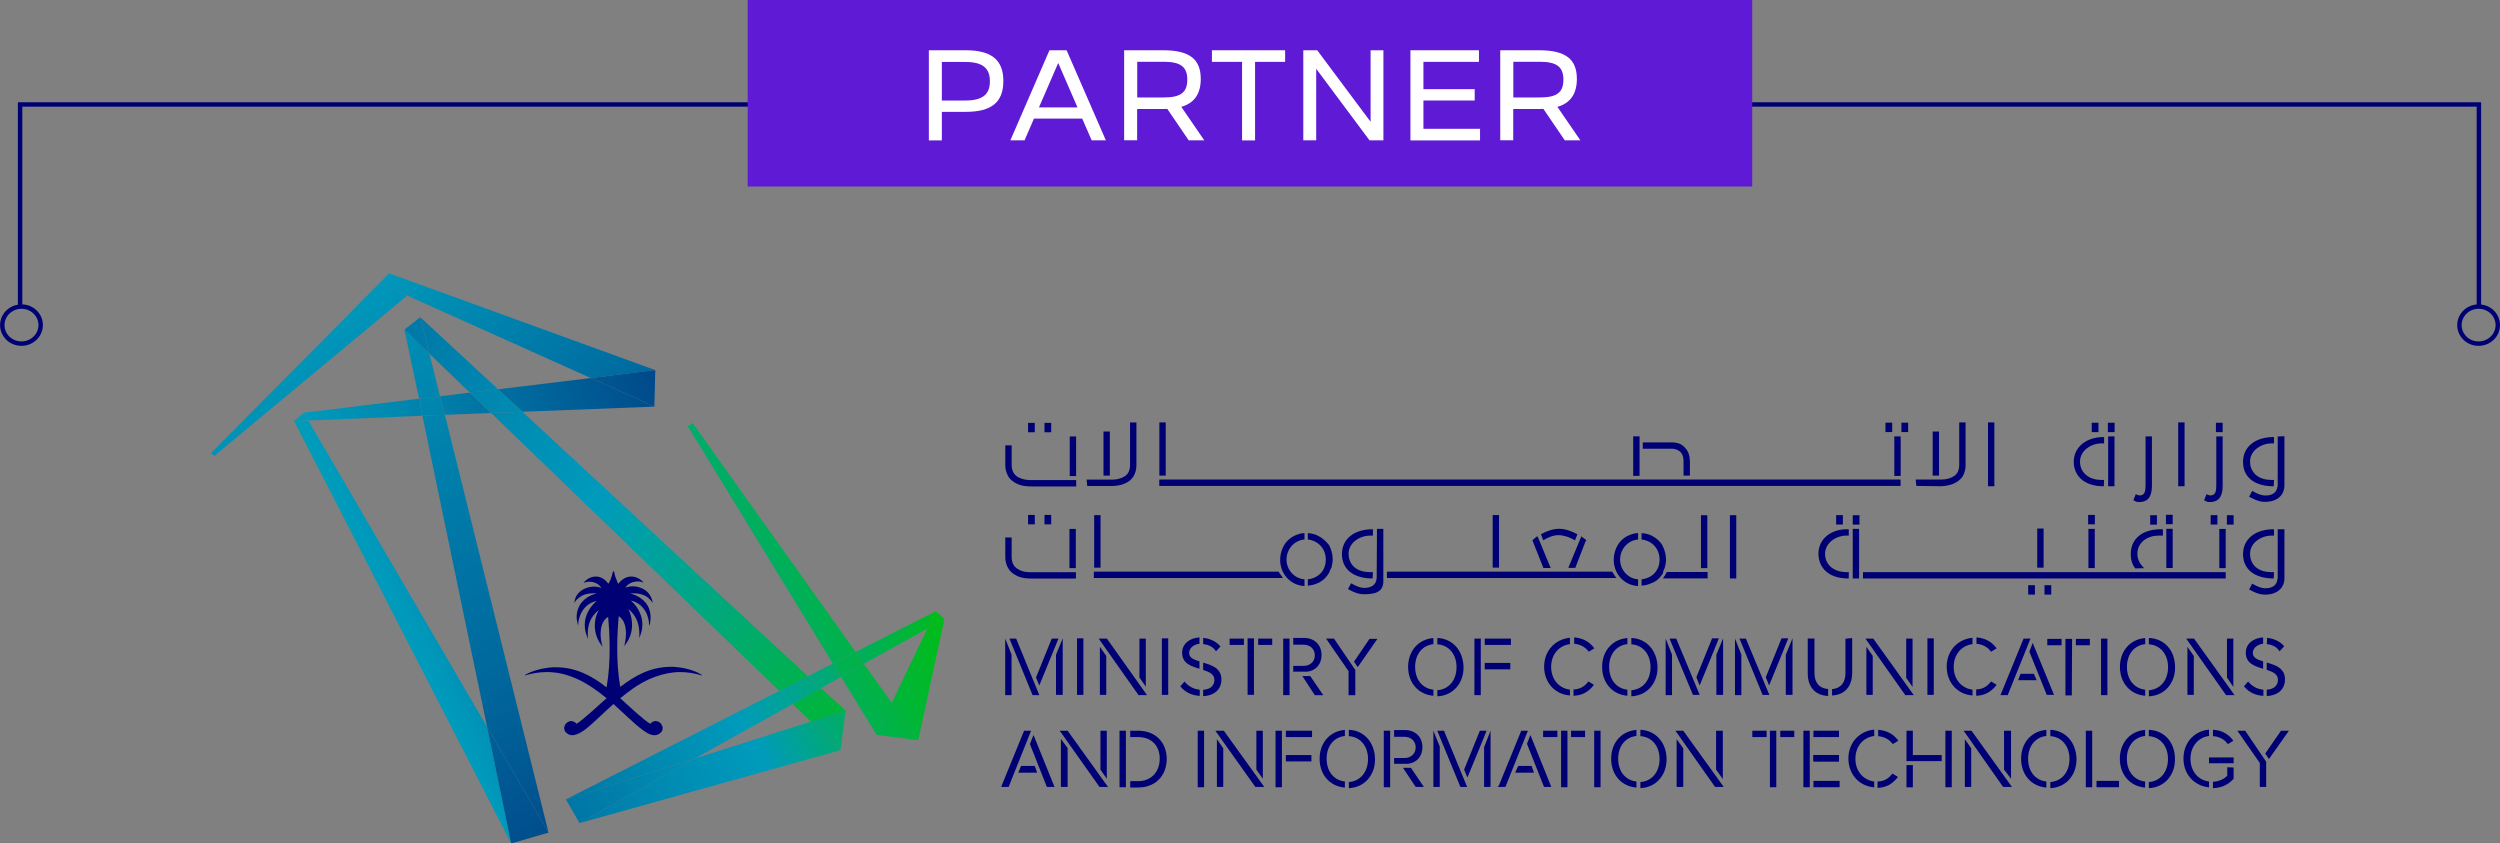 <?xml version="1.0" encoding="UTF-8"?><svg id="Layer_2" xmlns="http://www.w3.org/2000/svg" xmlns:xlink="http://www.w3.org/1999/xlink" viewBox="0 0 271.14 91.48"><rect x="0" y="0" width="271.14" height="91.48" fill="#808080" stroke="none"/><defs><linearGradient id="linear-gradient" x1="9.98" y1="91.94" x2="84.49" y2="182.72" gradientTransform="translate(-7.7 -90.02) rotate(.18)" gradientUnits="userSpaceOnUse"><stop offset="0" stop-color="#00c100"/><stop offset=".04" stop-color="#00c000"/><stop offset=".1" stop-color="#00bc00"/><stop offset=".17" stop-color="#00b604"/><stop offset=".24" stop-color="#00ae52"/><stop offset=".32" stop-color="#00a48b"/><stop offset=".38" stop-color="#009bbc"/><stop offset="1" stop-color="#002375"/></linearGradient><linearGradient id="linear-gradient-2" x1="29.04" y1="81.26" x2="97.48" y2="164.64" gradientTransform="translate(-7.7 -90.02) rotate(.18)" gradientUnits="userSpaceOnUse"><stop offset="0" stop-color="#00c100"/><stop offset=".04" stop-color="#00c000"/><stop offset=".1" stop-color="#00bc00"/><stop offset=".17" stop-color="#00b604"/><stop offset=".24" stop-color="#00ae52"/><stop offset=".32" stop-color="#00a48b"/><stop offset=".38" stop-color="#009bbc"/><stop offset="1" stop-color="#002375"/></linearGradient><linearGradient id="linear-gradient-3" x1="23.09" y1="86.15" x2="91.53" y2="169.53" xlink:href="#linear-gradient-2"/><linearGradient id="linear-gradient-4" x1="11.33" y1="156.61" x2="92.49" y2="117.32" gradientTransform="translate(-7.7 -90.02) rotate(.18)" gradientUnits="userSpaceOnUse"><stop offset="0" stop-color="#00c100"/><stop offset=".4" stop-color="#009bbc"/><stop offset=".52" stop-color="#0085ae"/><stop offset=".78" stop-color="#004e8d"/><stop offset=".95" stop-color="#002375"/></linearGradient><linearGradient id="linear-gradient-5" x1="13.31" y1="160.7" x2="94.47" y2="121.41" xlink:href="#linear-gradient-4"/><linearGradient id="linear-gradient-6" x1="9.64" y1="153.13" x2="90.8" y2="113.83" xlink:href="#linear-gradient-4"/><linearGradient id="linear-gradient-7" x1="14.02" y1="162.17" x2="95.18" y2="122.87" xlink:href="#linear-gradient-4"/><linearGradient id="linear-gradient-8" x1="18.93" y1="174.37" x2="102.18" y2="134.06" gradientTransform="translate(-7.7 -90.02) rotate(.18)" gradientUnits="userSpaceOnUse"><stop offset="0" stop-color="#00c100"/><stop offset=".4" stop-color="#009bbc"/><stop offset=".5" stop-color="#0081ac"/><stop offset=".73" stop-color="#00508e"/><stop offset=".9" stop-color="#002f7c"/><stop offset="1" stop-color="#002375"/></linearGradient><linearGradient id="linear-gradient-9" x1="7.77" y1="151.33" x2="91.02" y2="111.02" xlink:href="#linear-gradient-8"/><linearGradient id="linear-gradient-10" x1="28.63" y1="85.25" x2="91.36" y2="197.03" gradientTransform="translate(-7.7 -90.02) rotate(.18)" gradientUnits="userSpaceOnUse"><stop offset=".17" stop-color="#009bbc"/><stop offset=".29" stop-color="#0095b8"/><stop offset=".46" stop-color="#0082ad"/><stop offset=".66" stop-color="#00679c"/><stop offset=".88" stop-color="#003e83"/><stop offset="1" stop-color="#002375"/></linearGradient><linearGradient id="linear-gradient-11" x1="23.12" y1="88.35" x2="85.85" y2="200.13" xlink:href="#linear-gradient-10"/><linearGradient id="linear-gradient-12" x1="27.83" y1="85.7" x2="90.57" y2="197.48" xlink:href="#linear-gradient-10"/><linearGradient id="linear-gradient-13" x1="16.1" y1="92.29" x2="78.83" y2="204.07" xlink:href="#linear-gradient-10"/><linearGradient id="linear-gradient-14" x1="112.35" y1="174.63" x2="-4.87" y2="87.21" gradientTransform="translate(-7.7 -90.02) rotate(.18)" gradientUnits="userSpaceOnUse"><stop offset="0" stop-color="#00c100"/><stop offset=".34" stop-color="#009bbc"/><stop offset="1" stop-color="#002375"/></linearGradient><linearGradient id="linear-gradient-15" x1="114.52" y1="171.72" x2="-2.69" y2="84.3" xlink:href="#linear-gradient-14"/><linearGradient id="linear-gradient-16" x1="110.81" y1="176.69" x2="-6.4" y2="89.27" xlink:href="#linear-gradient-14"/><linearGradient id="linear-gradient-17" x1="114.05" y1="172.34" x2="-3.16" y2="84.92" xlink:href="#linear-gradient-14"/><linearGradient id="linear-gradient-18" x1="114.74" y1="171.42" x2="-2.47" y2="84" xlink:href="#linear-gradient-14"/><linearGradient id="linear-gradient-19" x1="110.6" y1="163.45" x2="20.57" y2="201.6" gradientTransform="translate(-7.7 -90.02) rotate(.18)" gradientUnits="userSpaceOnUse"><stop offset="0" stop-color="#00c100"/><stop offset=".22" stop-color="#009bbc"/><stop offset="1" stop-color="#002375"/></linearGradient><linearGradient id="linear-gradient-20" x1="110.83" y1="164" x2="20.8" y2="202.15" xlink:href="#linear-gradient-19"/><linearGradient id="linear-gradient-21" x1="115.52" y1="156.75" x2="10.47" y2="201.27" gradientTransform="translate(-7.7 -90.02) rotate(.18)" gradientUnits="userSpaceOnUse"><stop offset="0" stop-color="#00c100"/><stop offset=".26" stop-color="#009bbc"/><stop offset=".27" stop-color="#0098ba"/><stop offset=".51" stop-color="#00679c"/><stop offset=".72" stop-color="#004286"/><stop offset=".89" stop-color="#002b7a"/><stop offset="1" stop-color="#002375"/></linearGradient><linearGradient id="linear-gradient-22" x1="115.09" y1="155.73" x2="10.03" y2="200.25" xlink:href="#linear-gradient-21"/><linearGradient id="linear-gradient-23" x1="114.79" y1="155.02" x2="9.73" y2="199.54" xlink:href="#linear-gradient-21"/><linearGradient id="linear-gradient-24" x1="115.21" y1="156.02" x2="10.15" y2="200.53" xlink:href="#linear-gradient-21"/><linearGradient id="linear-gradient-25" x1="116.21" y1="158.37" x2="11.15" y2="202.89" xlink:href="#linear-gradient-21"/><linearGradient id="linear-gradient-26" x1="117.38" y1="159.92" x2="1.3" y2="209.11" gradientTransform="translate(-7.7 -90.02) rotate(.18)" gradientUnits="userSpaceOnUse"><stop offset="0" stop-color="#00c100"/><stop offset=".34" stop-color="#009bbc"/><stop offset="1" stop-color="#002375"/></linearGradient><linearGradient id="linear-gradient-27" x1="115.06" y1="154.44" x2="-1.02" y2="203.63" xlink:href="#linear-gradient-26"/><linearGradient id="linear-gradient-28" x1="116.66" y1="159.6" x2="1.84" y2="208.25" gradientTransform="translate(-7.7 -90.02) rotate(.18)" gradientUnits="userSpaceOnUse"><stop offset="0" stop-color="#00c100"/><stop offset=".31" stop-color="#009bbc"/><stop offset="1" stop-color="#002375"/></linearGradient><linearGradient id="linear-gradient-29" x1="108.81" y1="141.07" x2="-6.01" y2="189.72" xlink:href="#linear-gradient-28"/><linearGradient id="linear-gradient-30" x1="114.94" y1="155.53" x2=".12" y2="204.19" xlink:href="#linear-gradient-28"/><linearGradient id="linear-gradient-31" x1="118.1" y1="162.97" x2="3.27" y2="211.63" xlink:href="#linear-gradient-28"/></defs><g id="Layer_1-2"><path d="m73.08,72.32h-.3c-2.18,0-3.86.92-5.51,2.18-.26-1.48-.33-2.93-.33-4.22,0-1.45.1-2.67.16-3.46.63.4.79,1.19.79,1.91,0,.59-.13,1.12-.2,1.35.66-.79.86-1.58.86-2.31,0-.79-.26-1.45-.4-1.71,1.02.82,1.19,1.88,1.19,2.67,0,.16,0,.36-.03.49.2-.4.36-.92.36-1.48,0-.82-.33-1.78-1.25-2.61,1.42.33,1.98,1.65,1.98,2.67t.03.07c.1-.33.13-.66.13-.92,0-.36-.07-.66-.16-.92-.4-1.09-1.52-1.55-2.04-1.65.13-.03.26-.03.36-.03.82,0,1.35.26,1.65.56.23.2.36.4.43.49-.07-.4-.2-.73-.43-1.02-.43-.53-1.12-.79-1.78-.79-.26,0-.53.07-.76.13.33-.49.89-.66,1.39-.66.23,0,.46.07.59.13-.36-.43-.89-.66-1.35-.66-.49,0-1.02.26-1.39.79-.07-.13-.16-.26-.2-.43-.13-.26-.2-.56-.26-.86,0-.03-.03-.07-.07-.07s-.07.03-.07.07c-.07.3-.16.59-.26.86-.07.16-.16.3-.23.43-.36-.53-.86-.79-1.35-.79s-.99.23-1.35.69c.16-.07.36-.13.63-.13.49,0,1.02.2,1.32.69-.23-.1-.49-.16-.79-.16-.63,0-1.32.26-1.75.76-.23.26-.36.59-.4,1.02.07-.1.16-.3.4-.49.3-.26.79-.56,1.62-.56.13,0,.26,0,.43.03-.53.07-1.65.53-2.04,1.65-.1.26-.16.56-.16.89,0,.26.07.59.16.96v-.07c.03-1.02.59-2.31,2.01-2.64-.92.82-1.29,1.75-1.29,2.61,0,.59.16,1.09.36,1.52-.03-.16-.03-.36-.03-.56,0-.76.16-1.78,1.19-2.57-.16.26-.43.89-.43,1.68,0,.69.2,1.52.86,2.31-.1-.26-.23-.79-.23-1.35,0-.73.16-1.52.82-1.91.07.79.16,1.98.16,3.4,0,1.29-.07,2.74-.33,4.25-1.65-1.29-3.36-2.18-5.51-2.18h-.3c-1.12.07-2.21.36-3.03.82l-.03.03s0,.03.03.03h0c.76-.23,1.55-.36,2.34-.36.23,0,.46,0,.66.03.96.07,1.85.36,2.67.73,1.15.53,2.21,1.29,3.17,2.08-.59.49-2.61,2.41-3.26,2.77-.13-.16-.36-.3-.59-.3-.07,0-.1,0-.16.03-.26.07-.49.26-.56.56-.03.07-.03.13-.03.16,0,.16.07.36.16.46.23.23.46.33.73.33.16,0,.36-.07.56-.13.92-.36,2.08-1.62,3.53-2.93.13-.1.26-.23.36-.33.13.13.26.23.36.33,1.45,1.32,2.61,2.51,3.53,2.93.2.07.36.13.56.13.26,0,.49-.1.73-.33.1-.1.16-.26.16-.46,0-.07,0-.13-.03-.16-.07-.26-.26-.49-.56-.56-.07,0-.1-.03-.16-.03-.26,0-.46.13-.59.3-.66-.33-2.7-2.28-3.26-2.77.96-.79,1.98-1.55,3.17-2.08.82-.36,1.71-.63,2.67-.73.23-.03.46-.03.66-.03.79,0,1.55.13,2.34.36h0s.03-.03.03-.03c0,0,0-.03-.03-.03-.79-.49-1.88-.79-3-.86Z" style="fill:#000075; stroke-width:0px;"/><polygon points="22.89 49.14 23.25 49.44 44.16 32.06 41.13 30.74 22.89 49.14" style="fill:url(#linear-gradient); stroke-width:0px;"/><polygon points="45.58 30.87 44.16 32.06 64.08 41 71.07 40.14 45.58 30.87" style="fill:url(#linear-gradient-2); stroke-width:0px;"/><polygon points="42.21 29.65 41.13 30.74 44.16 32.06 45.58 30.87 42.21 29.65" style="fill:url(#linear-gradient-3); stroke-width:0px;"/><polygon points="47.72 42.98 48.25 44.99 53.26 44.79 50.95 42.58 47.72 42.98" style="fill:url(#linear-gradient-4); stroke-width:0px;"/><polygon points="70.97 44.1 64.08 41 54.02 42.22 56.66 44.66 70.97 44.1" style="fill:url(#linear-gradient-5); stroke-width:0px;"/><polygon points="45.81 45.09 45.45 43.24 32.98 44.76 33.44 45.61 45.81 45.09" style="fill:url(#linear-gradient-6); stroke-width:0px;"/><polygon points="71.07 40.14 64.08 41 70.97 44.1 71.07 40.14" style="fill:url(#linear-gradient-7); stroke-width:0px;"/><polygon points="33.44 45.61 31.89 45.65 55.44 91.48 52.83 78.85 33.44 45.61" style="fill:url(#linear-gradient-8); stroke-width:0px;"/><polygon points="32.98 44.76 31.89 45.65 33.44 45.61 32.98 44.76" style="fill:url(#linear-gradient-9); stroke-width:0px;"/><polygon points="46.57 38.36 43.86 35.75 45.45 43.24 47.72 42.98 46.57 38.36" style="fill:url(#linear-gradient-10); stroke-width:0px;"/><polygon points="52.83 78.85 59.49 90.3 48.25 44.99 45.81 45.09 52.83 78.85" style="fill:url(#linear-gradient-11); stroke-width:0px;"/><polygon points="45.45 43.24 45.81 45.09 48.25 44.99 47.72 42.98 45.45 43.24" style="fill:url(#linear-gradient-12); stroke-width:0px;"/><polygon points="55.44 91.48 59.49 90.3 52.83 78.85 55.44 91.48" style="fill:url(#linear-gradient-13); stroke-width:0px;"/><polygon points="56.66 44.66 53.26 44.79 84.52 74.93 87.62 73.35 56.66 44.66" style="fill:url(#linear-gradient-14); stroke-width:0px;"/><polygon points="50.95 42.58 54.02 42.22 45.58 34.4 46.57 38.36 50.95 42.58" style="fill:url(#linear-gradient-15); stroke-width:0px;"/><polygon points="87.95 78.26 91.71 77.07 89.04 74.63 85.97 76.35 87.95 78.26" style="fill:url(#linear-gradient-16); stroke-width:0px;"/><polygon points="54.02 42.22 50.95 42.58 53.26 44.79 56.66 44.66 54.02 42.22" style="fill:url(#linear-gradient-17); stroke-width:0px;"/><polygon points="45.58 34.4 43.86 35.75 46.57 38.36 45.58 34.4" style="fill:url(#linear-gradient-18); stroke-width:0px;"/><polygon points="75.39 82.25 62.86 89.27 91.15 81.36 87.95 78.26 75.39 82.25" style="fill:url(#linear-gradient-19); stroke-width:0px;"/><polygon points="91.15 81.36 91.71 77.07 87.95 78.26 91.15 81.36" style="fill:url(#linear-gradient-20); stroke-width:0px;"/><polygon points="85.97 76.35 84.52 74.93 61.37 86.7 75.39 82.25 85.97 76.35" style="fill:url(#linear-gradient-21); stroke-width:0px;"/><polygon points="87.62 73.35 89.04 74.63 91.22 73.41 90.33 71.96 87.62 73.35" style="fill:url(#linear-gradient-22); stroke-width:0px;"/><polygon points="100.58 68.17 101.47 66.29 92.8 70.71 93.69 71.99 100.58 68.17" style="fill:url(#linear-gradient-23); stroke-width:0px;"/><polygon points="84.52 74.93 85.97 76.35 89.04 74.63 87.62 73.35 84.52 74.93" style="fill:url(#linear-gradient-24); stroke-width:0px;"/><polygon points="61.37 86.7 62.86 89.27 75.39 82.25 61.37 86.7" style="fill:url(#linear-gradient-25); stroke-width:0px;"/><polygon points="100.58 68.17 96.72 76.22 99.59 80.27 102.43 67.11 100.58 68.17" style="fill:url(#linear-gradient-26); stroke-width:0px;"/><polygon points="102.43 67.11 101.47 66.29 100.58 68.17 102.43 67.11" style="fill:url(#linear-gradient-27); stroke-width:0px;"/><polygon points="93.69 71.99 91.22 73.41 95.08 79.71 96.72 76.22 93.69 71.99" style="fill:url(#linear-gradient-28); stroke-width:0px;"/><polygon points="75.12 45.88 74.6 46.24 90.33 71.96 92.8 70.71 75.12 45.88" style="fill:url(#linear-gradient-29); stroke-width:0px;"/><polygon points="92.8 70.71 90.33 71.96 91.22 73.41 93.69 71.99 92.8 70.71" style="fill:url(#linear-gradient-30); stroke-width:0px;"/><polygon points="95.08 79.71 99.59 80.27 96.72 76.22 95.08 79.71" style="fill:url(#linear-gradient-31); stroke-width:0px;"/><path d="m116.81,75.36v-6.13h.69v6.13h-.69Zm9.2,0h.69v-6.13h-.69v6.13Zm83.03,0h.69v-6.13h-.69v6.13Zm19.52-6.1h-.69v6.13h.69v-6.13Zm-98.47,3.26v-.79c-.66-.2-1.12-.4-1.12-.92s.49-.92,1.12-.99v-.69c-1.12.07-1.88.73-1.88,1.65,0,1.19.99,1.48,1.88,1.75Zm.4-2.67c.53.07,1.02.26,1.32.69l.07.1.49-.53-.07-.07c-.43-.49-1.09-.79-1.81-.86v.66h0Zm-.4,4.95c-.79-.07-1.32-.53-1.55-.79l-.07-.1-.46.53.07.07c.49.59,1.22.92,2.04.96v-.66h-.03Zm.4-2.93v.79c.69.23,1.22.46,1.22,1.09,0,.49-.33,1.02-1.22,1.06v.69c1.45-.07,1.98-.96,1.98-1.75.03-1.29-1.06-1.62-1.98-1.88Zm9.37-2.61h-.69v6.13h.69v-6.13Zm.4.66h1.12c.73,0,1.22.49,1.22,1.15s-.49,1.15-1.22,1.15h-1.12v.63h1.52c.96-.13,1.55-.82,1.55-1.81,0-1.09-.76-1.85-1.88-1.85h-1.19v.73Zm1.85,3.4h-.86l1.35,2.08h.92l-1.42-2.08Zm2.57-4.06h-.86l2.44,3.53v2.61h.73v-2.74l-2.31-3.4Zm2.57,3.1l2.14-3.07h-.86l-1.68,2.47.4.59Zm-34.53,1.98l2.08-5.08h-.73l-1.71,4.22.36.86Zm-2.51-5.08h-.73l2.51,6.13h.73l-2.51-6.13Zm4.32,1.75v4.35h.73v-6.13h0l-.73,1.78Zm-5.51-1.75h0v6.13h.69v-4.39l-.69-1.75Zm75.32,5.08l1.55-3.79.53-1.32h-.73l-1.71,4.22.36.89Zm1.81-3.33v4.35h.73v-6.13h0l-.73,1.78Zm-4.35-1.75h-.73l2.51,6.03.03.07h.73l-2.54-6.1Zm-1.15,0h0v6.13h.69v-4.39l-.69-1.75Zm8.71,0h-.73l.07.1,2.44,5.94.03.07h.73l-2.54-6.1Zm2.51,5.08l1.55-3.79.53-1.32h-.73l-1.71,4.22.36.89Zm1.81-3.33v4.35h.73v-6.13h0l-.73,1.78Zm-5.51-1.75h0v6.13h.69v-4.39l-.69-1.75Zm-53.26,0h-1.55v.69h1.55v-.69Zm1.55,0v.69h1.52v-.69h-1.52Zm-1.15,6.1h.69v-6.13h-.69v6.13Zm20.15-.56c-1.19-.13-1.98-1.09-1.98-2.47s.79-2.34,1.98-2.47v-.66c-1.62.13-2.74,1.39-2.74,3.13s1.12,3,2.74,3.13v-.66Zm.43-5.61v.69c1.22.07,2.08,1.06,2.08,2.47s-.82,2.41-2.08,2.51v.66c1.65-.07,2.84-1.35,2.84-3.13-.03-1.85-1.19-3.13-2.84-3.2Zm5.14.07v.69h2.84v-.69h-2.84Zm-.43,0h-.69v6.13h.69v-6.13Zm.43,3.33h2.77v-.69h-2.77v.69Zm11.25,1.32l-.07.07c-.36.49-.92.79-1.55.79v.69c.86-.03,1.55-.36,2.14-1.09l.07-.1-.59-.36Zm-1.58-4.09c.59.03,1.22.33,1.55.79l.07.07.59-.36-.07-.1c-.53-.69-1.25-1.02-2.11-1.09v.69h-.03Zm-.43,4.98c-1.22-.16-2.04-1.15-2.04-2.47s.82-2.31,2.04-2.47v-.69c-1.65.16-2.8,1.45-2.8,3.13s1.12,3,2.8,3.13v-.63Zm6.23,0c-1.19-.13-1.98-1.09-1.98-2.47s.79-2.34,1.98-2.47v-.66c-1.62.13-2.74,1.39-2.74,3.13s1.12,3,2.74,3.13v-.66Zm.43-5.61v.69c1.22.07,2.08,1.06,2.08,2.47s-.82,2.41-2.08,2.51v.66c1.65-.07,2.84-1.35,2.84-3.13-.03-1.85-1.19-3.13-2.84-3.2Zm55.73,5.61c-1.19-.13-1.98-1.09-1.98-2.47s.79-2.34,1.98-2.47v-.66c-1.62.13-2.74,1.39-2.74,3.13s1.12,3,2.74,3.13v-.66Zm.4-5.61v.69c1.22.07,2.08,1.06,2.08,2.47s-.82,2.41-2.08,2.51v.66c1.65-.07,2.84-1.35,2.84-3.13,0-1.85-1.15-3.13-2.84-3.2Zm-34.79,5.54c-.96-.07-1.48-.69-1.48-1.75v-3.73h-.73v3.76c0,1.48.79,2.41,2.21,2.47v-.76h0Zm1.88-5.47v3.73c0,1.06-.53,1.68-1.45,1.75v.69c1.39-.07,2.18-.99,2.18-2.47v-3.76l-.73.07h0Zm13.78,5.54c-1.22-.16-2.04-1.15-2.04-2.47s.82-2.31,2.04-2.47v-.69c-1.65.16-2.8,1.45-2.8,3.13s1.12,3,2.8,3.13v-.63Zm.4-4.98c.59.03,1.22.33,1.55.79l.07.07.59-.36-.07-.1c-.53-.69-1.25-1.02-2.11-1.09v.69h-.03Zm1.62,4.09l-.07.07c-.36.49-.92.79-1.55.79v.69c.86-.03,1.55-.36,2.14-1.09l.07-.1-.59-.36Zm-95.9-4.65h-.89l4.32,6.13h.92l-4.35-6.13Zm4.22,5.21v-5.21h-.69v4.22l.69.99Zm-4.98-4.32v5.21h.69v-4.22l-.69-.99Zm104.3-.86h-1.55v.69h1.55v-.69Zm1.15,0h-.73v6.13h.69l.03-6.13h0Zm.4,0v.69h1.52v-.69h-1.52Zm-17.71,5.21v-5.24h-.69v4.25l.69.99Zm-4.25-5.24h-.86l4.32,6.13h.92l-4.39-6.13Zm-.76.89v5.21h.69v-4.22l-.69-.99Zm35.55-.89h-.86l4.32,6.13h.92l-4.39-6.13Zm4.25,5.24v-5.24h-.69v4.22l.69,1.02Zm-4.98-4.35v5.21h.69v-4.22l-.69-.99Zm-16.65,2.93h-1.45l-.26.69h2.01l-.3-.69Zm-.13-3.36l-.36.96,1.88,4.68h.79l-2.31-5.64Zm-.23-.46h-.76l-2.44,5.97-.07.16h.79l2.47-6.13Z" style="fill:#000075; stroke-width:0px;"/><path d="m245.45,72.52v-.79c-.66-.2-1.12-.4-1.12-.92s.49-.92,1.12-.99v-.69c-1.12.07-1.88.73-1.88,1.65,0,1.19.99,1.48,1.88,1.75Z" style="fill:#000075; stroke-width:0px;"/><path d="m245.84,69.85c.53.07,1.02.26,1.32.69l.07.1.49-.53-.03-.07c-.43-.49-1.09-.79-1.81-.86l-.03.66h0Z" style="fill:#000075; stroke-width:0px;"/><path d="m245.45,74.8c-.79-.07-1.32-.53-1.55-.79l-.07-.1-.46.53.07.07c.49.59,1.22.92,2.04.96v-.66h-.03Z" style="fill:#000075; stroke-width:0px;"/><path d="m245.84,71.86v.79c.69.23,1.22.46,1.22,1.09,0,.49-.33,1.02-1.22,1.06v.69c1.45-.07,1.98-.96,1.98-1.75.03-1.29-1.06-1.62-1.98-1.88Z" style="fill:#000075; stroke-width:0px;"/><rect x="129.9" y="79.25" width=".69" height="6.13" style="fill:#000075; stroke-width:0px;"/><rect x="172.9" y="79.25" width=".69" height="6.13" style="fill:#000075; stroke-width:0px;"/><polygon points="243.5 79.25 242.65 79.25 245.09 82.75 245.09 85.35 245.78 85.35 245.78 82.61 243.5 79.25" style="fill:#000075; stroke-width:0px;"/><polygon points="246.08 82.32 248.25 79.25 247.39 79.25 245.68 81.72 246.08 82.32" style="fill:#000075; stroke-width:0px;"/><polygon points="156.61 79.25 155.88 79.25 155.92 79.35 158.36 85.28 158.39 85.35 159.12 85.35 156.61 79.25" style="fill:#000075; stroke-width:0px;"/><polygon points="159.15 84.33 160.7 80.57 161.23 79.25 160.5 79.25 158.79 83.47 159.15 84.33" style="fill:#000075; stroke-width:0px;"/><polygon points="155.46 79.25 155.46 79.25 155.46 85.35 156.15 85.35 156.15 80.96 155.46 79.25" style="fill:#000075; stroke-width:0px;"/><polygon points="160.96 81.03 160.96 85.35 161.66 85.35 161.66 79.25 161.66 79.25 160.96 81.03" style="fill:#000075; stroke-width:0px;"/><rect x="169.31" y="79.25" width=".69" height="6.13" style="fill:#000075; stroke-width:0px;"/><rect x="170.39" y="79.25" width="1.52" height=".69" style="fill:#000075; stroke-width:0px;"/><rect x="167.36" y="79.25" width="1.55" height=".69" style="fill:#000075; stroke-width:0px;"/><path d="m145.86,84.76c-1.19-.13-1.98-1.09-1.98-2.47s.79-2.34,1.98-2.47v-.66c-1.62.13-2.74,1.39-2.74,3.13s1.12,3,2.74,3.13v-.66Z" style="fill:#000075; stroke-width:0px;"/><path d="m146.29,79.15v.69c1.22.07,2.08,1.06,2.08,2.47s-.82,2.41-2.08,2.51v.66c1.65-.07,2.84-1.35,2.84-3.13-.03-1.85-1.19-3.13-2.84-3.2Z" style="fill:#000075; stroke-width:0px;"/><path d="m177.48,84.76c-1.19-.13-1.98-1.09-1.98-2.47s.79-2.34,1.98-2.47v-.66c-1.62.13-2.74,1.39-2.74,3.13s1.12,3,2.74,3.13v-.66Z" style="fill:#000075; stroke-width:0px;"/><path d="m177.91,79.15v.69c1.22.07,2.08,1.06,2.08,2.47s-.82,2.41-2.08,2.51v.66c1.65-.07,2.84-1.35,2.84-3.13s-1.15-3.13-2.84-3.2Z" style="fill:#000075; stroke-width:0px;"/><rect x="196.68" y="81.89" width="2.77" height=".69" style="fill:#000075; stroke-width:0px;"/><rect x="196.68" y="84.69" width="2.84" height=".69" style="fill:#000075; stroke-width:0px;"/><polygon points="112.09 79.71 111.7 80.7 113.54 85.35 114.37 85.35 112.09 79.71" style="fill:#000075; stroke-width:0px;"/><polygon points="112.22 83.07 110.74 83.07 110.44 83.8 112.49 83.8 112.22 83.07" style="fill:#000075; stroke-width:0px;"/><polygon points="111.83 79.25 111.07 79.25 108.63 85.22 108.6 85.35 109.39 85.35 111.83 79.25" style="fill:#000075; stroke-width:0px;"/><polygon points="120.04 84.46 120.04 79.25 119.35 79.25 119.35 83.47 120.04 84.46" style="fill:#000075; stroke-width:0px;"/><polygon points="115.79 79.25 114.93 79.25 119.25 85.35 120.17 85.35 115.79 79.25" style="fill:#000075; stroke-width:0px;"/><polygon points="115.06 80.14 115.06 85.35 115.79 85.35 115.79 81.13 115.06 80.14" style="fill:#000075; stroke-width:0px;"/><polygon points="181.84 80.17 181.84 85.35 182.56 85.35 182.56 81.16 181.84 80.17" style="fill:#000075; stroke-width:0px;"/><polygon points="186.85 84.49 186.85 79.25 186.12 79.25 186.12 83.47 186.85 84.49" style="fill:#000075; stroke-width:0px;"/><polygon points="186.03 85.35 186.95 85.35 182.56 79.25 181.71 79.25 185.99 85.32 186.03 85.35" style="fill:#000075; stroke-width:0px;"/><polygon points="218.11 84.46 218.11 79.25 217.35 79.25 217.35 83.47 218.11 84.46" style="fill:#000075; stroke-width:0px;"/><polygon points="213.82 79.25 212.97 79.25 217.25 85.35 218.21 85.35 213.82 79.25" style="fill:#000075; stroke-width:0px;"/><polygon points="213.1 80.17 213.1 85.35 213.79 85.35 213.79 81.16 213.1 80.17" style="fill:#000075; stroke-width:0px;"/><polygon points="136.96 84.46 136.96 79.25 136.26 79.25 136.26 83.47 136.96 84.46" style="fill:#000075; stroke-width:0px;"/><polygon points="131.98 80.17 131.98 85.35 132.67 85.35 132.67 81.16 131.98 80.17" style="fill:#000075; stroke-width:0px;"/><polygon points="136.16 85.35 137.12 85.35 132.73 79.25 131.81 79.25 136.13 85.32 136.16 85.35" style="fill:#000075; stroke-width:0px;"/><rect x="121.42" y="79.25" width=".69" height="6.13" style="fill:#000075; stroke-width:0px;"/><path d="m123.44,79.25h-.86v.69h.86c1.42,0,2.34.92,2.34,2.34s-.92,2.44-2.34,2.44h-.86v.69h.86c1.85,0,3.1-1.25,3.1-3.13-.03-1.81-1.25-3.03-3.1-3.03Z" style="fill:#000075; stroke-width:0px;"/><rect x="138.34" y="79.25" width=".69" height="6.13" style="fill:#000075; stroke-width:0px;"/><rect x="139.46" y="79.25" width="2.84" height=".69" style="fill:#000075; stroke-width:0px;"/><rect x="139.46" y="81.89" width="2.77" height=".69" style="fill:#000075; stroke-width:0px;"/><path d="m151.2,79.91h1.12c.73,0,1.22.49,1.22,1.15s-.49,1.15-1.22,1.15h-1.12v.63h1.52c.96-.13,1.55-.82,1.55-1.81,0-1.09-.76-1.85-1.88-1.85h-1.19v.73Z" style="fill:#000075; stroke-width:0px;"/><polygon points="153.02 83.27 152.16 83.27 153.54 85.35 154.43 85.35 153.02 83.27" style="fill:#000075; stroke-width:0px;"/><rect x="150.08" y="79.25" width=".69" height="6.13" style="fill:#000075; stroke-width:0px;"/><polygon points="166.11 83.07 164.66 83.07 164.33 83.8 166.37 83.8 166.11 83.07" style="fill:#000075; stroke-width:0px;"/><polygon points="165.98 79.71 165.61 80.67 167.46 85.35 168.25 85.35 165.98 79.71" style="fill:#000075; stroke-width:0px;"/><polygon points="165.71 79.25 164.99 79.25 162.55 85.22 162.41 85.35 163.27 85.35 165.71 79.25" style="fill:#000075; stroke-width:0px;"/><polygon points="210.59 82.55 210.59 81.89 207.46 81.89 207.46 79.25 206.77 79.25 206.77 82.55 210.59 82.55" style="fill:#000075; stroke-width:0px;"/><rect x="206.77" y="82.98" width=".69" height="2.41" style="fill:#000075; stroke-width:0px;"/><path d="m240.01,79.84c.63.03,1.22.33,1.55.79l.07.07.59-.36-.07-.1c-.53-.69-1.29-1.06-2.14-1.09v.69h0Z" style="fill:#000075; stroke-width:0px;"/><polygon points="239.58 82.78 242.25 82.78 242.25 82.78 242.25 82.15 239.58 82.15 239.58 82.78" style="fill:#000075; stroke-width:0px;"/><path d="m241.56,83.21v.92c-.33.36-.92.63-1.55.66v.69c.92-.03,1.65-.36,2.21-.99l.03-.03v-1.22l-.69-.03h0Z" style="fill:#000075; stroke-width:0px;"/><path d="m239.58,84.76c-1.22-.16-2.01-1.15-2.01-2.47s.82-2.31,2.01-2.47v-.69c-1.65.16-2.77,1.45-2.77,3.13s1.12,2.97,2.77,3.13v-.63Z" style="fill:#000075; stroke-width:0px;"/><rect x="227.38" y="84.69" width="2.44" height=".69" style="fill:#000075; stroke-width:0px;"/><rect x="191.96" y="79.25" width=".69" height="6.13" style="fill:#000075; stroke-width:0px;"/><rect x="193.08" y="79.25" width="1.52" height=".69" style="fill:#000075; stroke-width:0px;"/><rect x="190.05" y="79.25" width="1.55" height=".69" style="fill:#000075; stroke-width:0px;"/><rect x="195.59" y="79.25" width=".69" height="6.13" style="fill:#000075; stroke-width:0px;"/><rect x="196.68" y="81.89" width="2.77" height=".69" style="fill:#000075; stroke-width:0px;"/><rect x="196.68" y="79.25" width="2.77" height=".69" style="fill:#000075; stroke-width:0px;"/><rect x="210.99" y="79.25" width=".69" height="6.13" style="fill:#000075; stroke-width:0px;"/><rect x="226.22" y="79.25" width=".69" height="6.13" style="fill:#000075; stroke-width:0px;"/><path d="m232.65,84.76c-1.19-.13-1.98-1.09-1.98-2.47s.79-2.34,1.98-2.47v-.66c-1.62.13-2.74,1.39-2.74,3.13s1.12,3,2.74,3.13v-.66Z" style="fill:#000075; stroke-width:0px;"/><path d="m233.05,79.15v.69c1.22.07,2.08,1.06,2.08,2.47s-.82,2.41-2.08,2.51v.66c1.65-.07,2.84-1.35,2.84-3.13,0-1.85-1.15-3.13-2.84-3.2Z" style="fill:#000075; stroke-width:0px;"/><path d="m221.94,84.76c-1.19-.13-1.98-1.09-1.98-2.47s.79-2.34,1.98-2.47v-.66c-1.62.13-2.74,1.39-2.74,3.13s1.12,3,2.74,3.13v-.66Z" style="fill:#000075; stroke-width:0px;"/><path d="m222.37,79.15v.69c1.22.07,2.08,1.06,2.08,2.47s-.82,2.41-2.08,2.51v.66c1.65-.07,2.84-1.35,2.84-3.13-.03-1.85-1.19-3.13-2.84-3.2Z" style="fill:#000075; stroke-width:0px;"/><path d="m203.27,84.76c-1.22-.16-2.04-1.15-2.04-2.47s.82-2.31,2.04-2.47v-.69c-1.65.16-2.8,1.45-2.8,3.13s1.12,3,2.8,3.13v-.63Z" style="fill:#000075; stroke-width:0px;"/><path d="m203.67,79.84c.59.03,1.22.33,1.55.79l.07.07.59-.36-.07-.1c-.53-.69-1.25-1.02-2.11-1.09v.69h-.03Z" style="fill:#000075; stroke-width:0px;"/><path d="m205.25,83.9l-.07.07c-.36.49-.92.79-1.55.79v.69c.86-.03,1.55-.36,2.14-1.09l.07-.1-.59-.36Z" style="fill:#000075; stroke-width:0px;"/><path d="m182.33,49.11c.2.26.26.56.26,1.02v1.45h.69v-1.55c0-.56-.16-1.06-.46-1.39-.4-.49-.86-.66-1.52-.66h-3.13v.69h3.2c.4,0,.76.2.96.43Zm23.81-1.78h-.69v4.29h.69v-4.29Zm15.5,9.99h-.69v4.25h.69v-4.25Zm-16.42-11.48h-.73v1.02h.73v-1.02Zm11.08-.03h-.69v6.93h.69v-6.93Zm-6.03,6.93c.92,0,1.65-.2,2.18-.63.56-.4.73-1.15.73-1.65v-4.65h-.69v4.55c0,.59-.16.99-.53,1.25s-.86.4-1.42.4h-2.77l.07.69,2.44.03h0Zm.03-5.94h-.69v4.78h.69v-4.78Zm-89.93,0h-.69v4.78h.69v-4.78Zm51.61,11.9l.07-.1-.07-.07c-.13-.1-.26-.2-.4-.3l-.07-.07-1.42,3.43h.76l1.12-2.9Zm5.84-11.38h-.69v4.29h.69v-4.29Zm-11.15,10.88c-.16.1-.26.23-.4.33l-.07.07,1.19,3h.79l-1.42-3.43-.1.03Zm-4.09,3.4v-5.74h-.69v5.7h.69v.03Zm8.24-3l.26-.66c-.69-.36-1.35-.59-1.98-.59s-1.32.23-1.98.59l.26.66c.56-.36,1.12-.56,1.71-.56.59.03,1.25.26,1.71.56Zm29.05-1.71v-1.02h-.73v1.02h.73Zm-73.44-11.08h-.69v5.77h.69v-5.77Zm79.7,6.2h-80.4v.69h80.4v-.69h0Zm.82-6.17h-.73v1.02h.73v-1.02Zm28,15.76h.69v-4.25h-.69v4.25Zm.69-5.77h-.73v1.02h.73v-1.02Zm4.85,1.06v-1.02h-.73v1.02h.73Zm-3.56-11.08h-.69v6.93h.69v-6.93Zm2.74,8.64c1.22,0,1.39-.96,1.39-1.81v-5.31h-.69v5.31c0,.66-.1,1.09-.63,1.09-.1,0-.2-.03-.3-.07l-.13-.07-.26.66.13.07c.1.1.3.13.49.13Zm6.93-1.71h0l.03-.69h-.26c-1.75,0-2.34-1.09-2.34-1.98,0-1.22,1.22-1.98,2.34-1.98h.26v-.69h-.03c-2.01,0-3.33,1.06-3.33,2.7,0,1.65,1.22,2.64,3.33,2.64Zm-5.54-6.89h-.73v1.02h.73v-1.02Zm-12.89,6.89h0l.03-.69h-.3c-1.35,0-2.31-.79-2.31-1.98s1.19-1.98,2.31-1.98h.3v-.69h-.03c-1.95,0-3.26,1.12-3.26,2.7,0,1.25.86,2.64,3.26,2.64Zm3.83,1.71c1.22,0,1.39-.96,1.39-1.81v-5.31h-.69v5.31c0,.66-.1,1.09-.63,1.09-.1,0-.2-.03-.3-.07l-.13-.07-.26.66.13.07c.13.1.33.13.49.13Zm-2.67-1.71v-5.41h-.69v5.41h.69Zm-2.14,8.87v-4.25h-.69v4.25h.69Zm.4-15.76h-.73v1.02h.73v-1.02Zm1.75,0h-.73v1.02h.73v-1.02Zm3.86,11.05h.73v-1.02h-.73v1.02Zm-.66,4.72c-.36-.36-.73-.86-.73-1.55,0-1.29,1.15-1.98,2.28-1.98h.49v-.69h-.23c-1.98,0-3.26,1.02-3.26,2.7,0,.59.16,1.12.49,1.55l.96-.03h0Zm-5.34-5.77h-.73v1.02h.73v-1.02Zm-29.98,4.19c0,1.32.86,2.7,3.26,2.7h.03v-.69h-.26c-1.35,0-2.31-.79-2.31-1.98s1.19-1.98,2.31-1.98h.26v-.69h-.03c-1.88-.07-3.26,1.06-3.26,2.64Zm22.75,4.45h.73v-1.02h-.73v1.02Zm-32.35-1.75h.69v-6.86h-.69v6.86Zm13.32-5.84h.73v-1.02h-.73v1.02Zm0,5.84h.69v-5.38h-.69v5.38Zm-20.58-.69c.03-.07.07-.13.07-.2,0-.03.03-.07.03-.07l.03-.07c.03-.07.07-.1.07-.16.07-.26.13-.56.13-.86,0-.56-.16-1.09-.4-1.55-.26-.46-.69-.82-1.19-1.06-.33-.16-.69-.23-1.06-.26v.69c1.12.13,1.95.99,1.95,2.18s-.79,2.01-1.95,2.14v.69c.4-.03.79-.13,1.12-.3h.03s.03-.03.07-.03l.07-.03c.07-.03.1-.07.16-.1l.07-.03c.07-.07.13-.07.16-.13.07-.03.07-.07.13-.1l.03-.03.07-.07c.16-.16.3-.36.43-.56l-.03-.1h0Zm4.12-.43h.69v-5.74h-.69v5.74Zm-3.73.46c-.1.16-.16.36-.3.49l-.1.16h4.85v-.69h-4.42l-.03.03Zm66.28.59v.07s-.03.07-.03.1c-.07.59-.49.96-1.29.96-.49,0-.89-.2-1.32-.43l-.13-.07-.33.63.13.07c.49.26.96.49,1.62.49,1.25,0,2.08-.69,2.08-1.78v-5.31h-.73v5.28h0Zm-.43.07h0l.03-.69h-.26c-1.75,0-2.34-1.06-2.34-1.98,0-1.22,1.22-1.98,2.34-1.98h.26v-.69h-.03c-2.01,0-3.33,1.06-3.33,2.7,0,1.62,1.22,2.64,3.33,2.64Zm-24.86,1.75h.73v-1.02h-.73v1.02Zm25.29-17.15v5.44h-.03c-.07.59-.49.96-1.29.96-.49,0-.89-.2-1.32-.43l-.13-.07-.33.63.13.07c.49.26.96.49,1.62.49,1.25,0,2.08-.69,2.08-1.81v-5.31l-.73.03h0Zm-44.98,15.4h39.34v-.69h-39.34v.69Zm39.47-5.84h.73v-1.02h-.73v1.02Zm-.82,4.72h.69v-4.25h-.69v4.25Zm-127.42-5.77v1.02h.73v-1.02h-.73Zm-3.03-4.22c-.36-.26-.53-.66-.53-1.25v-2.08h-.69v2.18c0,.49.2,1.25.73,1.65.59.46,1.15.63,2.18.63h4.78v-.69h-5.08c-.53-.03-1.02-.16-1.39-.43Zm3.76-5.77h-.73v1.02h.73v-1.02Zm1.98,15.76h.69v-4.25h-.69v4.25Zm.03-9.99h.69v-4.29h-.69v4.29Zm-3.76-5.77h-.76v1.02h.73v-1.02h.03Zm0,9.99h-.76v1.02h.73v-1.02h.03Zm10.26-3.73c.56-.4.73-1.15.73-1.65v-4.65h-.69v4.55c0,.59-.16.99-.53,1.25-.3.23-.76.36-1.25.4h-2.93l.07.69h2.41c.92.03,1.65-.16,2.21-.59Zm-12.27,9.5c-.36-.26-.53-.66-.53-1.25v-2.08h-.69v2.18c0,.49.2,1.22.73,1.65.59.46,1.15.63,2.18.63h4.75v-.69h-5.05c-.53,0-1.02-.16-1.39-.43Zm38.62,1.12h0l.03-.69h-.3c-1.75,0-2.34-1.06-2.34-1.98,0-1.22,1.22-1.98,2.34-1.98h.3v-.69h-.03c-2.01,0-3.33,1.06-3.33,2.7s1.25,2.64,3.33,2.64Zm.43-.07v.1c-.07.63-.53.99-1.32.99-.49,0-.89-.2-1.32-.43l-.13-.07-.33.63.13.07c.49.26.96.49,1.62.49,1.02,0,2.08-.16,2.08-1.39v-5.7h-.69l-.03,5.31h0Zm-29.94-1.06v-5.74h-.69v5.7h.69v.03Zm55.96-2.24h0c-.2.43-.3.89-.3,1.35,0,1.55,1.15,2.77,2.64,2.84v-.73c-1.09-.07-1.95-1.02-1.95-2.14s.82-2.08,1.95-2.18v-.69c-.2,0-.43.03-.59.1-.79.2-1.42.73-1.75,1.45Zm-.43,2.7l-.03-.07h-24.44v.69h24.9l-.13-.16c-.07-.1-.16-.26-.3-.46Zm-36.18,0l-.03-.07h-20.05v.69h20.51l-.1-.16c-.1-.1-.2-.3-.33-.46Zm4.19-3.99c-.33-.16-.69-.23-1.06-.26v.69c1.12.13,1.95.99,1.95,2.18s-.79,2.01-1.95,2.14v.69c.4-.03.79-.13,1.12-.3h.03s.03-.03.07-.03l.03-.03c.07-.03.13-.07.16-.1,0,0,.03-.03.07-.03.07-.07.13-.07.16-.13.07-.03.07-.07.16-.13l.07-.07c.16-.16.3-.36.43-.56l.07-.16h0c.03-.07.07-.13.07-.2,0-.03.03-.07.03-.07l.03-.03c.03-.07.07-.1.07-.16.07-.26.13-.56.13-.86,0-.56-.16-1.09-.4-1.55-.33-.4-.73-.79-1.25-1.02Zm-3.76,1.29h0c-.2.43-.3.89-.3,1.35,0,1.55,1.15,2.77,2.64,2.84v-.73c-1.09-.07-1.95-1.02-1.95-2.14s.82-2.08,1.95-2.18v-.69c-.2,0-.43.03-.59.1-.76.2-1.42.73-1.75,1.45Z" style="fill:#000075; stroke-width:0px;"/><path d="m2.18,33.39V11.33h266.67v22.06m2.03,2.15c-.16,1.1-1.21,1.86-2.35,1.71s-1.93-1.17-1.77-2.27c.16-1.1,1.21-1.86,2.35-1.71,1.14.15,1.93,1.17,1.77,2.27Zm-266.49,0c-.16,1.1-1.21,1.86-2.35,1.71s-1.93-1.17-1.77-2.27,1.21-1.86,2.35-1.71c1.14.15,1.93,1.17,1.77,2.27Z" style="fill:none; stroke:#000075; stroke-miterlimit:10; stroke-width:.48px;"/><rect x="81.09" y="0" width="108.95" height="20.23" style="fill:#5e1ad5; stroke-width:0px;"/><path d="m104.73,5.45c2.81,0,4.09,1.05,4.09,3.34s-1.28,3.34-4.06,3.34h-2.61v3.1h-1.41V5.45h3.99Zm-2.58,1.26v4.19h2.56c1.83,0,2.65-.64,2.65-2.09s-.82-2.09-2.67-2.09h-2.54Z" style="fill:#fff; stroke-width:0px;"/><path d="m117.38,12.86h-5.24l-1.02,2.36h-1.54l4.24-9.77h1.86l4.26,9.77h-1.54l-1.03-2.36Zm-.52-1.21l-2.09-4.82-2.09,4.82h4.19Z" style="fill:#fff; stroke-width:0px;"/><path d="m128.92,15.22l-2.32-3.41c-.08.01-.21.01-.39.01h-2.88v3.39h-1.41V5.45h4.22c2.89,0,4.09.98,4.09,3.11,0,1.62-.7,2.62-2.11,3.03l2.49,3.63h-1.69Zm-5.58-4.65h2.88c1.83,0,2.55-.54,2.55-1.93s-.73-1.94-2.55-1.94h-2.88v3.87Z" style="fill:#fff; stroke-width:0px;"/><path d="m139.39,6.71h-3.27v8.52h-1.41V6.71h-3.27v-1.26h7.94v1.26Z" style="fill:#fff; stroke-width:0px;"/><path d="m150.04,5.45v9.77h-1.51l-5.78-7.76v7.76h-1.4V5.45h1.51l5.79,7.76v-7.76h1.38Z" style="fill:#fff; stroke-width:0px;"/><path d="m160.4,6.71h-6.02v2.96h5.56v1.23h-5.56v3.07h6.14v1.26h-7.55V5.45h7.43v1.26Z" style="fill:#fff; stroke-width:0px;"/><path d="m169.71,15.22l-2.32-3.41c-.08.01-.21.01-.39.01h-2.88v3.39h-1.41V5.45h4.22c2.89,0,4.09.98,4.09,3.11,0,1.62-.7,2.62-2.11,3.03l2.49,3.63h-1.69Zm-5.58-4.65h2.88c1.83,0,2.55-.54,2.55-1.93s-.73-1.94-2.55-1.94h-2.88v3.87Z" style="fill:#fff; stroke-width:0px;"/></g></svg>